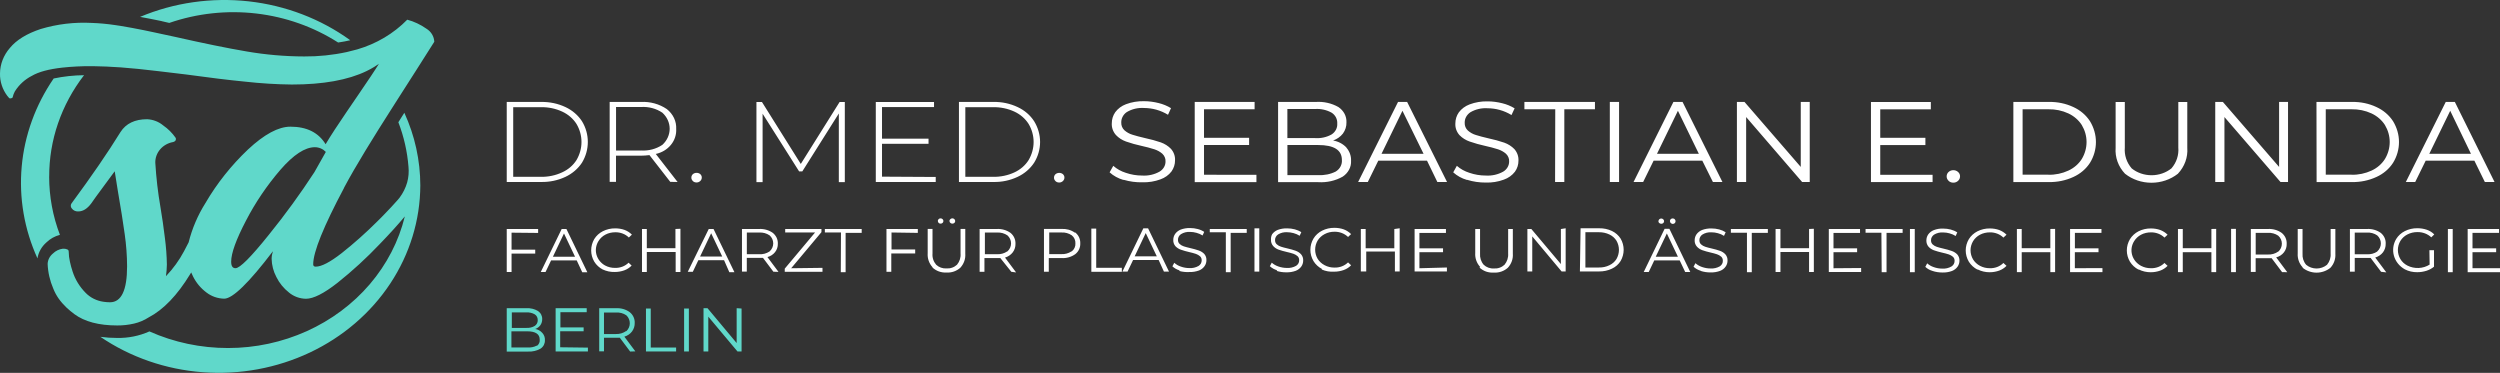 <svg width="476" height="71" viewBox="0 0 476 71" fill="none" xmlns="http://www.w3.org/2000/svg">
<rect x="0" y="0" width="476" height="71" fill="#333333" stroke="none"/>
<g clip-path="url(#clip0_170_426)">
<path d="M30.769 4.017C29.4 3.73 28.04 3.459 26.671 3.214C33.15 0.49 40.3 -0.524 47.348 0.254C54.396 1.04 61.087 3.603 66.69 7.662C65.942 7.832 65.177 7.984 64.378 8.094C59.727 5.117 54.388 3.222 48.793 2.571C43.199 1.92 37.52 2.537 32.231 4.364L30.769 4.026V4.017ZM9.369 33.627C9.344 26.7 11.665 19.942 16.001 14.318C14.054 14.335 12.115 14.547 10.219 14.944C6.759 19.985 4.667 25.744 4.132 31.715C3.596 37.686 4.625 43.682 7.133 49.197C7.32 48.03 7.915 46.956 8.842 46.152C9.548 45.467 10.432 44.968 11.409 44.714C10.049 41.154 9.361 37.407 9.361 33.627H9.369ZM65.517 35.758C61.598 43.133 59.634 47.979 59.634 50.313C59.625 50.372 59.634 50.44 59.651 50.499C59.668 50.558 59.71 50.609 59.753 50.66C59.804 50.702 59.855 50.736 59.923 50.753C59.982 50.77 60.05 50.778 60.118 50.77C61.215 50.77 62.864 49.907 65.066 48.19C67.404 46.338 69.632 44.351 71.732 42.262L72.761 41.238L72.803 41.188L73.356 40.621C74.13 39.826 74.886 39.014 75.626 38.177L75.796 37.982C75.898 37.872 75.992 37.754 76.077 37.644C76.74 36.756 77.233 35.766 77.531 34.718C77.794 33.754 77.871 32.755 77.777 31.758C77.548 28.865 76.901 26.006 75.847 23.275L76.986 21.473C78.993 25.846 80.022 30.557 80.03 35.318C79.996 41.915 78.024 48.368 74.308 53.984C70.601 59.591 65.305 64.141 59.004 67.118C52.704 70.095 45.648 71.397 38.608 70.873C31.568 70.349 24.817 68.014 19.112 64.132C20.167 64.276 21.221 64.344 22.284 64.344C24.418 64.386 26.526 63.963 28.448 63.101C33.124 65.19 38.242 66.272 43.428 66.264C48.615 66.264 53.725 65.164 58.401 63.058C63.068 60.953 67.175 57.899 70.406 54.119C73.637 50.339 75.924 45.924 77.08 41.205C75.745 42.803 74.206 44.503 72.463 46.304L72.259 46.516C69.777 49.129 67.107 51.582 64.259 53.848C61.674 55.878 59.668 56.885 58.256 56.885C57.066 56.868 55.918 56.445 55.034 55.709C54.005 54.897 53.181 53.891 52.619 52.74C52.05 51.666 51.744 50.482 51.718 49.281C51.718 48.791 51.812 48.3 51.965 47.835C47.382 53.857 44.287 56.868 42.689 56.868C41.473 56.842 40.3 56.445 39.356 55.726C38.234 54.897 37.341 53.831 36.746 52.614C36.618 52.368 36.516 52.123 36.406 51.869L36.21 52.191C33.762 56.216 31.117 58.965 28.286 60.445C27.453 60.978 26.526 61.375 25.549 61.604C24.494 61.849 23.406 61.976 22.318 61.967C18.832 61.967 16.111 61.248 14.147 59.802C13.629 59.413 13.127 58.999 12.659 58.559C12.098 58.026 11.588 57.443 11.146 56.817C10.738 56.233 10.406 55.607 10.143 54.948C9.497 53.451 9.131 51.852 9.071 50.237C9.088 49.856 9.182 49.493 9.361 49.146C9.539 48.808 9.786 48.503 10.092 48.258C10.585 47.767 11.248 47.446 11.962 47.353H12.175C12.404 47.353 12.634 47.412 12.838 47.505C12.999 47.556 13.084 47.708 13.084 47.962C13.093 48.588 13.169 49.214 13.314 49.831C13.45 50.465 13.62 51.083 13.824 51.7C14.309 53.214 15.168 54.609 16.315 55.768C17.208 56.681 18.415 57.282 19.725 57.46C20.124 57.519 20.524 57.553 20.932 57.553C23.108 57.553 24.197 55.269 24.197 50.702C24.188 48.655 24.035 46.617 23.746 44.587C23.448 42.431 23.006 39.631 22.411 36.189L21.842 32.612L19.733 35.47C18.543 37.086 17.735 38.177 17.369 38.735C16.613 39.75 15.788 40.257 14.912 40.257C14.674 40.274 14.445 40.232 14.232 40.139C14.02 40.046 13.833 39.902 13.697 39.724C13.569 39.589 13.492 39.42 13.476 39.242C13.459 39.065 13.509 38.887 13.612 38.735C17.429 33.567 20.541 29.034 22.947 25.135C23.984 23.52 25.676 22.7 28.014 22.7C29.154 22.759 30.233 23.173 31.075 23.884C31.993 24.518 32.784 25.305 33.413 26.201C33.481 26.294 33.507 26.395 33.489 26.506C33.489 26.751 33.319 26.937 32.996 27.038C32.01 27.207 31.126 27.698 30.505 28.425C29.876 29.153 29.545 30.058 29.57 30.996C29.74 33.821 30.063 36.638 30.548 39.428C30.871 41.357 31.16 43.319 31.398 45.323C31.619 46.998 31.747 48.689 31.772 50.372C31.755 51.108 31.704 51.844 31.602 52.58C32.971 51.15 34.127 49.552 35.037 47.835C35.334 47.294 35.624 46.727 35.921 46.135C36.576 43.505 37.656 40.985 39.118 38.659C41.294 34.929 44.015 31.504 47.203 28.476C50.315 25.567 53.01 24.12 55.297 24.12C58.409 24.12 60.645 25.237 61.997 27.461C63.902 24.213 67.847 18.665 70.627 14.496C70.958 13.989 71.29 13.515 71.571 13.058C71.775 12.745 71.97 12.432 72.149 12.145C71.877 12.348 71.579 12.534 71.281 12.72C70.797 13.016 70.304 13.287 69.794 13.532C66.265 15.24 61.521 16.094 55.561 16.094C52.585 16.061 49.61 15.874 46.659 15.545C43.548 15.24 39.79 14.784 35.386 14.175L30.148 13.549C27.479 13.227 25.098 12.982 22.998 12.83C21.051 12.694 19.299 12.618 17.752 12.601H17.404C15.559 12.585 13.722 12.678 11.886 12.872C9.309 13.16 7.38 13.676 6.087 14.428C4.727 15.122 3.605 16.154 2.822 17.414C2.635 17.752 2.508 18.107 2.423 18.471C2.423 18.581 2.338 18.648 2.176 18.699C2.049 18.75 1.896 18.75 1.768 18.699C1.632 18.555 1.513 18.403 1.394 18.259C0.467 17.033 -0.034 15.528 -0 13.997C0.017 12.221 0.68 10.512 1.879 9.134C3.128 7.612 5.084 6.411 7.72 5.531C10.865 4.584 14.181 4.186 17.48 4.364C18.976 4.415 20.464 4.558 21.935 4.778L22.955 4.931C24.392 5.167 25.846 5.438 27.317 5.734L29.085 6.106C31.16 6.563 32.571 6.867 33.337 7.02C38.676 8.229 43.208 9.159 46.94 9.794C50.562 10.419 54.243 10.741 57.933 10.749C60.654 10.766 63.374 10.487 66.019 9.912C66.682 9.76 67.353 9.591 68.017 9.405C71.673 8.339 74.963 6.385 77.539 3.747C78.857 4.102 80.081 4.685 81.178 5.455C81.629 5.726 81.994 6.098 82.258 6.529C82.521 6.96 82.666 7.451 82.691 7.95C80.54 11.375 78.109 15.147 75.703 18.919C75.354 19.477 75.005 20.019 74.648 20.577C71.103 26.133 67.719 31.58 65.509 35.741V35.775L65.517 35.758ZM62.023 28.907C61.759 28.637 61.444 28.417 61.087 28.265C60.73 28.112 60.348 28.028 59.948 28.028C58.069 28.028 55.884 29.457 53.393 32.324C50.825 35.31 48.623 38.557 46.838 42.008C44.959 45.602 44.015 48.207 44.015 49.823C44.015 50.66 44.287 51.066 44.84 51.066C45.673 51.066 47.79 48.943 51.191 44.697C54.294 40.866 57.185 36.891 59.863 32.781L62.023 28.95V28.899V28.907Z" fill="#60D8CA"/>
<path d="M96.482 19.41H103.063C104.653 19.384 106.234 19.714 107.654 20.382C108.963 20.991 110.069 21.939 110.817 23.097C111.548 24.298 111.922 25.651 111.922 27.03C111.922 28.409 111.539 29.762 110.817 30.963C110.06 32.121 108.963 33.06 107.654 33.677C106.234 34.346 104.661 34.675 103.063 34.65H96.482V19.418V19.41ZM102.961 33.669C104.364 33.694 105.758 33.407 107.016 32.823C108.164 32.307 109.116 31.495 109.763 30.48C110.383 29.423 110.715 28.239 110.715 27.038C110.715 25.837 110.392 24.653 109.763 23.596C109.125 22.59 108.181 21.778 107.05 21.253C105.792 20.67 104.406 20.382 102.995 20.408H97.715V33.66H102.961V33.669ZM127.625 34.633L123.655 29.533C123.119 29.601 122.584 29.635 122.04 29.643H117.287V34.633H116.08V19.41H122.031C123.791 19.317 125.534 19.799 126.954 20.763C127.549 21.228 128.017 21.812 128.331 22.463C128.646 23.123 128.782 23.833 128.748 24.552C128.807 25.634 128.459 26.709 127.744 27.58C127.03 28.451 126.01 29.068 124.862 29.313L129.011 34.65L127.617 34.625L127.625 34.633ZM122.048 28.654C123.502 28.747 124.939 28.366 126.112 27.58C126.554 27.182 126.903 26.7 127.141 26.176C127.379 25.651 127.506 25.085 127.506 24.518C127.506 23.951 127.379 23.385 127.141 22.86C126.903 22.336 126.554 21.854 126.112 21.456C124.939 20.662 123.502 20.281 122.048 20.374H117.295V28.662H122.048V28.654ZM131.928 34.472C131.834 34.388 131.757 34.286 131.706 34.168C131.655 34.058 131.63 33.931 131.638 33.813C131.638 33.686 131.655 33.568 131.706 33.458C131.757 33.348 131.834 33.238 131.928 33.153C132.123 32.992 132.37 32.908 132.633 32.908C132.897 32.908 133.143 32.992 133.33 33.153C133.424 33.238 133.5 33.339 133.551 33.458C133.602 33.568 133.628 33.694 133.619 33.813C133.619 33.931 133.594 34.058 133.543 34.168C133.492 34.278 133.415 34.388 133.322 34.472C133.228 34.557 133.118 34.625 132.999 34.675C132.88 34.726 132.752 34.743 132.616 34.743C132.48 34.743 132.353 34.718 132.234 34.675C132.115 34.625 132.004 34.557 131.911 34.472H131.928ZM159.712 34.658V21.609L152.758 32.637H152.154L145.199 21.651V34.675H144.026V19.427H145.08L152.469 31.216L159.857 19.427H160.852V34.675H159.712V34.658ZM178.162 33.686V34.658H166.752V19.418H177.839V20.391H167.934V26.404H176.793V27.377H167.934V33.635L178.162 33.694V33.686ZM182.583 19.41H189.155C190.754 19.376 192.327 19.714 193.747 20.382C195.064 20.991 196.161 21.93 196.909 23.097C197.64 24.298 198.032 25.651 198.032 27.03C198.032 28.409 197.649 29.762 196.909 30.963C196.153 32.121 195.056 33.069 193.747 33.677C192.327 34.346 190.754 34.684 189.155 34.65H182.583V19.418V19.41ZM189.07 33.669C190.482 33.694 191.885 33.407 193.143 32.823C194.274 32.299 195.217 31.487 195.847 30.48C196.467 29.423 196.799 28.239 196.799 27.038C196.799 25.837 196.476 24.653 195.847 23.596C195.209 22.59 194.274 21.778 193.143 21.253C191.885 20.67 190.49 20.382 189.079 20.408H183.799V33.66H189.07V33.669ZM200.973 34.481C200.88 34.396 200.803 34.295 200.752 34.176C200.701 34.066 200.676 33.94 200.684 33.821C200.684 33.694 200.701 33.576 200.752 33.466C200.803 33.356 200.88 33.246 200.973 33.161C201.169 33.001 201.415 32.916 201.679 32.916C201.943 32.916 202.189 33.001 202.376 33.161C202.47 33.246 202.546 33.348 202.597 33.466C202.648 33.576 202.674 33.703 202.665 33.821C202.665 33.948 202.64 34.066 202.589 34.176C202.538 34.286 202.461 34.396 202.368 34.481C202.274 34.566 202.164 34.633 202.045 34.684C201.926 34.735 201.798 34.752 201.662 34.752C201.526 34.752 201.398 34.726 201.279 34.684C201.16 34.633 201.05 34.566 200.956 34.481H200.973ZM213.897 34.261C212.91 33.973 212.009 33.483 211.269 32.815L211.967 31.572C212.647 32.172 213.463 32.629 214.364 32.908C215.35 33.246 216.396 33.424 217.45 33.424C218.624 33.5 219.797 33.238 220.792 32.671C221.14 32.46 221.429 32.172 221.625 31.834C221.821 31.495 221.923 31.115 221.914 30.734C221.931 30.464 221.889 30.193 221.778 29.948C221.676 29.694 221.514 29.466 221.31 29.271C220.885 28.899 220.375 28.62 219.823 28.434C219.023 28.18 218.199 27.96 217.374 27.783C216.362 27.563 215.359 27.284 214.39 26.945C213.65 26.683 212.995 26.26 212.477 25.71C211.916 25.076 211.635 24.273 211.686 23.461C211.686 22.717 211.907 21.981 212.349 21.355C212.851 20.678 213.556 20.154 214.39 19.841C215.469 19.435 216.643 19.241 217.808 19.266C218.751 19.266 219.686 19.393 220.596 19.621C221.438 19.824 222.237 20.154 222.96 20.594L222.39 21.854C221.701 21.431 220.945 21.101 220.154 20.881C219.397 20.67 218.615 20.568 217.833 20.56C216.668 20.484 215.52 20.755 214.543 21.338C214.203 21.566 213.931 21.871 213.752 22.218C213.565 22.564 213.48 22.945 213.488 23.334C213.48 23.605 213.522 23.875 213.624 24.129C213.727 24.383 213.888 24.611 214.092 24.806C214.526 25.186 215.044 25.482 215.614 25.651C216.226 25.846 217.042 26.066 218.071 26.303C219.074 26.514 220.061 26.785 221.03 27.114C221.761 27.377 222.416 27.791 222.943 28.332C223.495 28.95 223.776 29.745 223.725 30.54C223.734 31.284 223.495 32.02 223.053 32.646C222.526 33.331 221.795 33.855 220.945 34.151C219.848 34.557 218.683 34.743 217.501 34.709C216.294 34.735 215.095 34.574 213.948 34.236H213.931L213.897 34.261ZM239.224 33.288V34.684H227.474V19.41H238.876V20.805H229.243V26.235H237.83V27.613H229.243V33.272L239.224 33.288ZM256.356 28.112C256.968 28.823 257.283 29.711 257.24 30.616C257.274 31.199 257.147 31.783 256.866 32.307C256.586 32.832 256.169 33.288 255.659 33.627C254.265 34.422 252.632 34.785 250.991 34.684H243.348V19.41H250.515C252.029 19.308 253.542 19.647 254.834 20.382C255.327 20.712 255.727 21.152 255.999 21.659C256.263 22.167 256.39 22.725 256.365 23.292C256.39 24.053 256.152 24.797 255.693 25.431C255.225 26.032 254.571 26.489 253.823 26.751C254.809 26.92 255.71 27.394 256.365 28.096V28.112H256.356ZM245.116 20.763V26.294H250.396C251.51 26.37 252.615 26.125 253.559 25.584C253.908 25.355 254.188 25.042 254.375 24.679C254.562 24.323 254.639 23.926 254.613 23.529C254.639 23.131 254.554 22.733 254.375 22.37C254.188 22.006 253.908 21.693 253.559 21.465C252.607 20.932 251.501 20.678 250.396 20.755H245.116V20.763ZM254.358 32.637C254.741 32.4 255.047 32.071 255.242 31.69C255.438 31.309 255.531 30.887 255.497 30.464C255.497 28.561 253.993 27.613 250.983 27.613H245.125V33.339H250.983C252.156 33.407 253.329 33.17 254.358 32.646V32.637ZM271.694 30.59H262.427L260.429 34.658H258.584L266.185 19.41H267.919L275.52 34.658H273.675L271.702 30.59H271.694ZM271.048 29.288L267.026 21.093L263.039 29.288H271.048ZM279.32 34.261C278.334 33.982 277.433 33.483 276.693 32.815L277.382 31.572C278.071 32.172 278.887 32.629 279.788 32.908C280.774 33.246 281.82 33.424 282.874 33.424C284.048 33.5 285.221 33.238 286.224 32.671C286.573 32.46 286.853 32.172 287.049 31.834C287.244 31.495 287.346 31.115 287.338 30.734C287.355 30.464 287.312 30.193 287.202 29.948C287.1 29.694 286.938 29.466 286.734 29.271C286.309 28.899 285.799 28.62 285.246 28.434C284.439 28.18 283.622 27.96 282.798 27.783C281.786 27.563 280.783 27.284 279.814 26.945C279.082 26.692 278.428 26.277 277.901 25.744C277.331 25.119 277.05 24.315 277.101 23.495C277.101 22.75 277.322 22.015 277.765 21.389C278.275 20.712 278.98 20.188 279.814 19.875C280.893 19.469 282.058 19.274 283.231 19.3C284.175 19.3 285.11 19.427 286.02 19.655C286.862 19.858 287.661 20.188 288.384 20.628L287.788 21.905C287.1 21.482 286.343 21.152 285.552 20.932C284.796 20.721 284.014 20.619 283.231 20.611C282.075 20.535 280.919 20.805 279.941 21.389C279.601 21.617 279.329 21.922 279.142 22.268C278.955 22.615 278.87 22.996 278.878 23.385C278.87 23.655 278.912 23.926 279.014 24.18C279.116 24.433 279.278 24.662 279.482 24.856C279.916 25.237 280.434 25.533 281.004 25.702C281.616 25.897 282.432 26.116 283.461 26.353C284.464 26.565 285.45 26.835 286.42 27.165C287.151 27.427 287.806 27.842 288.333 28.383C288.885 29.009 289.157 29.796 289.115 30.59C289.123 31.335 288.894 32.071 288.443 32.696C287.916 33.381 287.185 33.906 286.335 34.202C285.246 34.608 284.073 34.794 282.891 34.76C281.684 34.768 280.477 34.591 279.337 34.236L279.32 34.261ZM296.112 20.805H290.246V19.41H303.679V20.805H297.847V34.658H296.087L296.121 20.805H296.112ZM306.51 19.41H308.27V34.658H306.51V19.41ZM324.11 30.59H314.851L312.853 34.658H311.025L318.617 19.41H320.36L327.953 34.658H326.142L324.118 30.59H324.11ZM323.463 29.288L319.476 21.093L315.488 29.288H323.472H323.463ZM344.574 19.41V34.658H343.129L332.467 22.285V34.658H330.707V19.41H332.153L342.865 31.783V19.41H344.574ZM367.964 33.272V34.667H356.231V19.418H367.632V20.814H357.999V26.243H366.595V27.622H357.999V33.28H367.972L367.964 33.272ZM371.016 34.43C370.897 34.32 370.803 34.185 370.735 34.041C370.667 33.897 370.642 33.737 370.642 33.576C370.642 33.424 370.667 33.272 370.735 33.128C370.795 32.984 370.888 32.857 371.007 32.747C371.126 32.637 371.262 32.553 371.415 32.493C371.568 32.434 371.739 32.4 371.9 32.4C372.07 32.4 372.232 32.426 372.393 32.485C372.546 32.544 372.691 32.629 372.81 32.739C372.937 32.849 373.031 32.975 373.099 33.119C373.167 33.263 373.192 33.424 373.192 33.576C373.192 33.737 373.158 33.889 373.099 34.041C373.031 34.185 372.937 34.32 372.818 34.43C372.699 34.54 372.563 34.633 372.402 34.692C372.249 34.752 372.079 34.785 371.909 34.777C371.747 34.777 371.585 34.76 371.441 34.701C371.296 34.65 371.16 34.566 371.041 34.464L371.016 34.422V34.43ZM383.344 19.41H390.112C391.727 19.376 393.325 19.706 394.771 20.382C396.089 20.983 397.185 21.922 397.942 23.089C398.673 24.298 399.064 25.66 399.064 27.038C399.064 28.417 398.682 29.787 397.942 30.988C397.194 32.155 396.097 33.094 394.771 33.694C393.325 34.362 391.736 34.692 390.112 34.667H383.344V19.418V19.41ZM390.01 33.272C391.336 33.305 392.645 33.026 393.827 32.477C394.89 31.986 395.774 31.216 396.369 30.277C396.964 29.288 397.279 28.172 397.279 27.038C397.279 25.905 396.964 24.797 396.369 23.799C395.766 22.86 394.881 22.099 393.827 21.6C392.645 21.05 391.336 20.78 390.01 20.805H385.104V33.263H390.01V33.272ZM404.616 33.094C403.979 32.417 403.485 31.639 403.179 30.785C402.873 29.939 402.746 29.043 402.814 28.146V19.427H404.565V28.096C404.446 29.525 404.905 30.937 405.875 32.062C406.92 32.908 408.264 33.364 409.658 33.364C411.052 33.364 412.396 32.899 413.441 32.062C414.411 30.937 414.87 29.525 414.751 28.096V19.427H416.46V28.146C416.596 29.948 415.95 31.724 414.666 33.085C413.263 34.185 411.486 34.794 409.641 34.794C407.796 34.794 406.019 34.193 404.616 33.085V33.094ZM435.641 19.41V34.658H434.212L423.533 22.285V34.658H421.782V19.41H423.236L433.94 31.783V19.41H435.641ZM441.056 19.41H447.824C449.439 19.376 451.038 19.706 452.475 20.382C453.793 20.983 454.889 21.922 455.646 23.089C456.377 24.298 456.768 25.66 456.768 27.038C456.768 28.417 456.386 29.787 455.646 30.988C454.898 32.155 453.801 33.094 452.475 33.694C451.029 34.362 449.431 34.692 447.824 34.667H441.082L441.056 19.418V19.41ZM447.73 33.272C449.057 33.305 450.366 33.026 451.548 32.477C452.611 31.986 453.495 31.216 454.09 30.277C454.685 29.288 455 28.172 455 27.038C455 25.905 454.685 24.797 454.09 23.799C453.486 22.86 452.602 22.099 451.548 21.6C450.366 21.05 449.057 20.78 447.73 20.805H442.825V33.263H447.73V33.272ZM471.12 30.59H461.853L459.855 34.658H458.069L465.67 19.41H467.404L474.963 34.658H473.118L471.12 30.59ZM470.474 29.288L466.52 21.093L462.533 29.288H470.482H470.474Z" fill="white"/>
<path d="M97.4 44.3V47.531H101.907V48.292H97.4V51.785H96.482V43.606H102.459V44.351L97.4 44.3ZM109.814 49.586H104.925L103.871 51.793H102.961L106.94 43.606H107.85L111.829 51.836H110.859L109.814 49.594V49.586ZM109.49 48.884L107.382 44.452L105.273 48.884H109.499H109.49ZM114.77 51.32C114.099 50.964 113.529 50.449 113.146 49.814C112.755 49.154 112.56 48.419 112.56 47.666C112.56 46.913 112.764 46.178 113.146 45.518C113.537 44.883 114.099 44.368 114.787 44.021C115.51 43.657 116.318 43.471 117.134 43.48C117.746 43.48 118.35 43.573 118.919 43.776C119.446 43.97 119.923 44.283 120.314 44.672L119.735 45.222C119.404 44.9 119.004 44.638 118.554 44.469C118.112 44.3 117.635 44.215 117.151 44.224C116.496 44.224 115.842 44.368 115.272 44.672C114.719 44.96 114.269 45.383 113.954 45.898C113.707 46.287 113.554 46.71 113.486 47.15C113.418 47.59 113.444 48.047 113.563 48.478C113.682 48.909 113.895 49.324 114.175 49.679C114.464 50.034 114.821 50.339 115.229 50.558C115.799 50.863 116.454 51.015 117.108 51.007C117.584 51.024 118.061 50.939 118.511 50.77C118.953 50.601 119.353 50.339 119.684 50.017L120.263 50.567C119.88 50.964 119.404 51.277 118.868 51.472C118.299 51.675 117.686 51.785 117.074 51.785C116.258 51.81 115.459 51.641 114.728 51.294H114.77V51.32ZM129.555 43.556V51.785H128.646V47.987H123.153V51.785H122.235V43.598H123.153V47.26H128.603V43.598L129.555 43.556ZM137.854 49.544H132.965L131.911 51.751H130.95L134.946 43.598H135.856L139.835 51.827H138.865L137.862 49.544H137.854ZM137.513 48.842L135.405 44.41L133.296 48.842H137.522H137.513ZM147.265 51.751L145.276 49.104H142.19V51.717H141.271V43.598H144.536C145.471 43.547 146.398 43.809 147.146 44.342C147.461 44.596 147.707 44.917 147.878 45.273C148.039 45.636 148.116 46.025 148.099 46.414C148.116 46.989 147.929 47.548 147.571 48.004C147.214 48.461 146.696 48.799 146.118 48.943L148.226 51.768L147.265 51.734V51.751ZM146.534 47.861C146.755 47.666 146.925 47.429 147.044 47.167C147.163 46.905 147.223 46.626 147.223 46.338C147.223 46.051 147.163 45.772 147.044 45.509C146.925 45.247 146.755 45.01 146.534 44.816C145.956 44.418 145.259 44.232 144.553 44.275H142.198V48.402H144.511C145.216 48.453 145.914 48.275 146.5 47.894L146.543 47.861H146.534ZM156.601 50.99V51.751H149.416V51.15L155.189 44.266H149.501V43.598H156.405V44.199L150.641 51.074L156.601 50.998V50.99ZM160.112 44.266H157.051V43.598H164.066V44.342H161.005V51.827H160.087L160.121 44.266H160.112ZM169.745 44.266V47.497H174.251V48.258H169.702V51.751H168.784V43.598H174.753V44.342L169.745 44.266ZM177.567 50.897C177.235 50.533 176.98 50.11 176.819 49.645C176.657 49.188 176.598 48.698 176.632 48.216V43.59H177.55V48.267C177.482 49.036 177.728 49.797 178.239 50.398C178.494 50.643 178.8 50.829 179.148 50.956C179.497 51.083 179.854 51.133 180.22 51.108C180.585 51.133 180.951 51.083 181.299 50.956C181.639 50.837 181.954 50.643 182.218 50.398C182.719 49.789 182.957 49.028 182.889 48.267V43.59H183.79V48.3C183.825 48.782 183.765 49.264 183.603 49.721C183.442 50.178 183.187 50.601 182.855 50.973C182.507 51.286 182.09 51.531 181.639 51.692C181.189 51.852 180.704 51.92 180.22 51.895C179.726 51.92 179.233 51.844 178.766 51.683C178.307 51.514 177.882 51.26 177.533 50.931L177.575 50.897H177.567ZM178.723 42.431C178.672 42.389 178.63 42.329 178.604 42.27C178.579 42.211 178.57 42.143 178.57 42.076C178.57 42.008 178.57 41.94 178.604 41.881C178.63 41.822 178.672 41.763 178.715 41.72C178.766 41.67 178.825 41.636 178.885 41.611C178.953 41.585 179.021 41.568 179.089 41.577C179.233 41.577 179.369 41.627 179.471 41.729C179.573 41.822 179.624 41.957 179.624 42.084C179.624 42.211 179.565 42.346 179.471 42.439C179.369 42.532 179.233 42.583 179.089 42.583C178.944 42.583 178.817 42.532 178.706 42.439L178.723 42.431ZM180.942 42.431C180.891 42.389 180.849 42.329 180.823 42.27C180.798 42.211 180.781 42.143 180.781 42.076C180.781 42.008 180.789 41.94 180.823 41.881C180.849 41.822 180.9 41.763 180.951 41.72C181.002 41.67 181.053 41.636 181.121 41.611C181.18 41.585 181.248 41.568 181.325 41.568C181.469 41.568 181.605 41.619 181.707 41.72C181.81 41.813 181.869 41.949 181.869 42.084C181.869 42.152 181.861 42.219 181.835 42.279C181.81 42.338 181.767 42.397 181.716 42.439C181.614 42.532 181.478 42.583 181.333 42.583C181.189 42.583 181.053 42.532 180.951 42.439L180.942 42.431ZM192.556 51.751L190.465 49.138H187.438V51.751H186.52V43.598H189.785C190.728 43.547 191.655 43.809 192.403 44.342C192.718 44.596 192.964 44.917 193.126 45.281C193.287 45.636 193.364 46.034 193.347 46.423C193.364 47.006 193.185 47.573 192.828 48.047C192.463 48.52 191.953 48.867 191.357 49.045L193.466 51.869L192.556 51.751ZM191.817 47.861C192.038 47.666 192.208 47.429 192.327 47.167C192.446 46.905 192.505 46.626 192.505 46.338C192.505 46.051 192.446 45.772 192.327 45.509C192.208 45.247 192.038 45.01 191.817 44.816C191.247 44.427 190.55 44.232 189.844 44.275H187.523V48.402H189.844C190.516 48.436 191.179 48.258 191.731 47.894L191.817 47.861ZM204.731 44.266C205.046 44.52 205.301 44.841 205.462 45.196C205.624 45.56 205.7 45.949 205.683 46.338C205.7 46.727 205.624 47.116 205.462 47.471C205.301 47.827 205.046 48.14 204.731 48.393C203.983 48.926 203.056 49.197 202.121 49.138H199.689V51.742H198.771V43.59H202.079C202.997 43.53 203.907 43.776 204.646 44.291L204.731 44.258V44.266ZM204.077 47.852C204.306 47.666 204.485 47.438 204.604 47.175C204.723 46.913 204.774 46.634 204.757 46.347C204.774 46.059 204.723 45.772 204.604 45.501C204.485 45.23 204.306 44.993 204.068 44.807C203.498 44.418 202.801 44.224 202.096 44.266H199.774V48.385H202.096C202.767 48.419 203.43 48.241 203.983 47.877L204.068 47.844L204.077 47.852ZM207.792 43.522H208.719V50.99H213.599V51.751H207.792V43.522ZM220.596 49.501H215.741L214.687 51.709H213.709L217.688 43.48H218.598L222.577 51.709H221.608L220.605 49.501H220.596ZM220.256 48.808L218.148 44.376L216.039 48.808H220.265H220.256ZM224.592 51.48C224.074 51.337 223.606 51.066 223.223 50.711L223.58 50.034C223.938 50.355 224.371 50.609 224.839 50.761C225.357 50.947 225.902 51.041 226.454 51.041C227.066 51.083 227.678 50.939 228.206 50.635C228.393 50.516 228.537 50.364 228.648 50.178C228.75 49.992 228.801 49.789 228.801 49.577C228.801 49.434 228.784 49.29 228.733 49.154C228.682 49.019 228.597 48.892 228.486 48.791C228.257 48.596 227.993 48.444 227.704 48.343C227.287 48.207 226.862 48.089 226.429 47.996C225.893 47.877 225.374 47.725 224.856 47.548C224.448 47.412 224.091 47.175 223.801 46.88C223.512 46.541 223.368 46.11 223.393 45.67C223.393 45.264 223.512 44.875 223.742 44.537C224.006 44.173 224.371 43.894 224.796 43.716C225.366 43.505 225.978 43.404 226.59 43.42C227.083 43.42 227.576 43.48 228.044 43.606C228.486 43.716 228.911 43.902 229.285 44.148L228.971 44.833C228.614 44.604 228.214 44.435 227.797 44.325C227.406 44.215 226.99 44.156 226.582 44.156C225.978 44.114 225.374 44.266 224.864 44.579C224.686 44.697 224.533 44.858 224.431 45.053C224.329 45.239 224.278 45.45 224.286 45.662C224.286 45.805 224.303 45.949 224.354 46.084C224.405 46.22 224.49 46.347 224.601 46.448C224.822 46.651 225.094 46.812 225.391 46.905C225.723 47.015 226.14 47.125 226.684 47.252C227.211 47.37 227.729 47.514 228.24 47.691C228.639 47.827 229.005 48.055 229.294 48.351C229.583 48.689 229.727 49.112 229.702 49.552C229.702 49.95 229.583 50.347 229.345 50.677C229.09 51.041 228.724 51.328 228.291 51.497C227.712 51.709 227.1 51.81 226.488 51.793C225.825 51.836 225.162 51.768 224.524 51.59L224.609 51.489L224.592 51.48ZM233.4 44.224H230.34V43.598H237.379V44.342H234.319V51.827H233.4V44.224ZM238.85 43.48H239.768V51.709H238.85V43.48ZM243.152 51.455C242.634 51.303 242.166 51.041 241.783 50.685L242.141 50.009C242.498 50.33 242.931 50.575 243.399 50.736C243.918 50.914 244.462 51.015 245.014 51.015C245.635 51.057 246.247 50.914 246.783 50.609C246.961 50.491 247.114 50.339 247.216 50.153C247.318 49.966 247.369 49.763 247.361 49.552C247.361 49.408 247.344 49.264 247.293 49.129C247.242 48.994 247.157 48.867 247.046 48.766C246.817 48.571 246.553 48.419 246.264 48.317C245.848 48.182 245.422 48.063 244.989 47.971C244.453 47.852 243.926 47.7 243.416 47.522C243.033 47.378 242.693 47.15 242.421 46.854C242.124 46.516 241.971 46.084 241.996 45.645C241.971 45.281 242.047 44.926 242.217 44.596C242.481 44.232 242.846 43.953 243.271 43.776C243.841 43.564 244.453 43.463 245.065 43.48C245.558 43.48 246.052 43.539 246.536 43.666C246.978 43.784 247.395 43.962 247.769 44.207L247.454 44.892C247.097 44.664 246.706 44.495 246.29 44.385C245.89 44.275 245.482 44.215 245.065 44.215C244.462 44.173 243.858 44.325 243.348 44.638C243.169 44.757 243.016 44.917 242.914 45.112C242.812 45.298 242.761 45.509 242.77 45.721C242.77 45.865 242.787 46.008 242.838 46.144C242.889 46.279 242.974 46.406 243.084 46.507C243.314 46.719 243.586 46.871 243.884 46.964C244.198 47.074 244.632 47.184 245.176 47.311C245.694 47.429 246.213 47.573 246.715 47.751C247.097 47.894 247.446 48.114 247.718 48.41C248.007 48.748 248.152 49.171 248.126 49.611C248.126 50.009 248.007 50.406 247.777 50.736C247.522 51.1 247.148 51.387 246.723 51.556C246.145 51.768 245.533 51.869 244.921 51.852C244.292 51.861 243.671 51.768 243.076 51.582L243.161 51.463L243.152 51.455ZM251.714 51.218C251.042 50.863 250.473 50.347 250.09 49.713C249.699 49.053 249.495 48.317 249.495 47.565C249.495 46.812 249.699 46.076 250.09 45.416C250.473 44.782 251.042 44.266 251.722 43.919C252.437 43.556 253.244 43.37 254.061 43.378C254.673 43.378 255.285 43.471 255.854 43.674C256.382 43.869 256.858 44.181 257.249 44.571L256.671 45.12C256.339 44.799 255.931 44.537 255.489 44.368C255.047 44.199 254.571 44.114 254.095 44.122C253.44 44.114 252.785 44.266 252.216 44.571C251.663 44.858 251.204 45.281 250.881 45.797C250.566 46.33 250.405 46.93 250.405 47.539C250.405 48.148 250.566 48.748 250.881 49.281C251.204 49.797 251.663 50.212 252.216 50.499C252.785 50.804 253.44 50.956 254.095 50.947C254.571 50.964 255.055 50.88 255.497 50.711C255.94 50.541 256.339 50.279 256.671 49.958L257.249 50.508C256.866 50.914 256.382 51.218 255.846 51.413C255.276 51.616 254.664 51.726 254.052 51.726C253.219 51.785 252.386 51.641 251.637 51.303L251.722 51.21L251.714 51.218ZM266.499 43.463V51.692H265.589V47.894H260.131V51.692H259.102V43.606H260.021V47.269H265.479V43.606L266.491 43.463H266.499ZM275.494 50.931V51.692H269.339V43.606H275.307V44.351H270.257V47.285H274.755V48.021H270.257V51.074L275.494 50.931ZM281.829 50.837C281.157 50.102 280.817 49.138 280.885 48.165V43.598H281.803V48.275C281.743 49.045 281.982 49.806 282.492 50.406C282.747 50.651 283.053 50.837 283.393 50.964C283.733 51.083 284.099 51.142 284.464 51.117C284.83 51.142 285.195 51.091 285.544 50.964C285.884 50.846 286.199 50.651 286.462 50.406C286.964 49.797 287.21 49.036 287.151 48.275V43.598H288.044V48.309C288.078 48.791 288.018 49.273 287.848 49.738C287.686 50.195 287.431 50.618 287.091 50.981C286.743 51.294 286.335 51.539 285.876 51.7C285.425 51.861 284.94 51.928 284.456 51.903C283.946 51.937 283.435 51.869 282.959 51.709C282.483 51.539 282.05 51.277 281.692 50.939L281.82 50.846L281.829 50.837ZM298.102 43.463V51.692H297.336L291.742 45.01V51.692H290.815V43.606H291.572L297.192 50.279V43.606L298.102 43.463ZM300.941 43.463H304.478C305.32 43.446 306.162 43.623 306.918 43.979C307.598 44.308 308.177 44.816 308.568 45.433C308.95 46.084 309.146 46.82 309.146 47.565C309.146 48.309 308.942 49.045 308.568 49.696C308.177 50.322 307.607 50.829 306.918 51.15C306.162 51.514 305.328 51.692 304.478 51.683H300.814L300.941 43.454V43.463ZM304.436 50.931C305.133 50.947 305.813 50.804 306.434 50.499C306.995 50.237 307.462 49.823 307.777 49.315C308.083 48.782 308.245 48.182 308.245 47.573C308.245 46.964 308.083 46.364 307.777 45.831C307.454 45.323 306.995 44.909 306.434 44.647C305.813 44.351 305.133 44.207 304.436 44.215H301.86V50.939H304.436V50.931ZM319.816 49.586H314.97L313.916 51.793H312.963L316.942 43.564H317.852L321.831 51.793H320.862L319.816 49.586ZM319.476 48.884L317.367 44.452L315.25 48.884H319.476ZM315.922 42.473C315.871 42.431 315.828 42.372 315.803 42.312C315.777 42.253 315.76 42.186 315.769 42.118C315.769 41.983 315.828 41.856 315.922 41.754C316.024 41.661 316.16 41.602 316.305 41.602C316.373 41.602 316.441 41.619 316.509 41.644C316.577 41.67 316.628 41.703 316.679 41.754C316.73 41.797 316.772 41.856 316.798 41.915C316.823 41.974 316.84 42.042 316.84 42.109C316.84 42.245 316.789 42.372 316.696 42.465C316.594 42.558 316.458 42.608 316.313 42.608C316.169 42.608 316.033 42.558 315.931 42.465L315.922 42.473ZM318.133 42.473C318.082 42.431 318.031 42.372 318.005 42.304C317.971 42.245 317.954 42.177 317.954 42.101C317.954 42.033 317.963 41.966 317.988 41.898C318.014 41.83 318.056 41.771 318.107 41.729C318.158 41.678 318.218 41.644 318.286 41.619C318.354 41.594 318.43 41.585 318.498 41.585C318.575 41.585 318.643 41.602 318.711 41.636C318.779 41.661 318.838 41.703 318.881 41.763C318.974 41.864 319.034 41.991 319.025 42.118C319.025 42.186 319.017 42.253 318.991 42.312C318.966 42.372 318.932 42.431 318.881 42.482C318.83 42.532 318.77 42.566 318.711 42.592C318.643 42.617 318.575 42.625 318.507 42.625C318.439 42.625 318.362 42.625 318.303 42.592C318.235 42.566 318.175 42.524 318.133 42.473ZM323.82 51.556C323.302 51.404 322.834 51.142 322.452 50.787L322.809 50.11C323.166 50.432 323.599 50.677 324.067 50.837C324.586 51.015 325.13 51.117 325.682 51.117C326.303 51.159 326.915 51.015 327.451 50.711C327.629 50.592 327.782 50.44 327.885 50.254C327.987 50.068 328.038 49.865 328.029 49.654C328.029 49.51 328.012 49.366 327.961 49.231C327.91 49.095 327.825 48.968 327.714 48.867C327.485 48.672 327.221 48.52 326.932 48.419C326.516 48.283 326.091 48.165 325.657 48.072C325.121 47.953 324.594 47.801 324.084 47.624C323.701 47.48 323.361 47.252 323.089 46.956C322.792 46.617 322.639 46.186 322.664 45.746C322.664 45.34 322.783 44.951 323.013 44.613C323.276 44.249 323.642 43.97 324.067 43.792C324.637 43.581 325.249 43.48 325.861 43.496C326.354 43.496 326.847 43.556 327.332 43.683C327.774 43.801 328.191 43.979 328.565 44.224L328.25 44.909C327.893 44.681 327.502 44.511 327.085 44.401C326.686 44.291 326.278 44.232 325.861 44.232C325.257 44.19 324.645 44.342 324.144 44.655C323.957 44.774 323.812 44.934 323.71 45.129C323.608 45.315 323.557 45.526 323.565 45.738C323.565 45.882 323.582 46.025 323.633 46.161C323.684 46.296 323.769 46.423 323.88 46.524C324.11 46.736 324.382 46.888 324.679 46.981C324.994 47.091 325.419 47.201 325.972 47.328C326.49 47.446 327.009 47.59 327.51 47.767C327.893 47.911 328.242 48.131 328.514 48.427C328.803 48.766 328.947 49.188 328.922 49.628C328.922 50.026 328.803 50.423 328.565 50.753C328.31 51.125 327.944 51.404 327.51 51.573C326.941 51.785 326.32 51.886 325.708 51.869C325.07 51.878 324.433 51.785 323.829 51.59V51.573L323.82 51.556ZM332.62 44.308H329.559V43.598H336.599V44.342H333.538V51.827H332.62V44.308ZM345.356 43.556V51.785H344.447V47.987H338.997V51.785H338.07V43.598H338.997V47.26H344.447V43.598L345.356 43.556ZM354.36 51.032V51.793H348.205V43.606H354.148V44.351H349.097V47.285H353.595V48.021H349.097V51.074L354.352 51.032H354.36ZM358.212 44.308H355.202V43.598H362.259V44.342H359.198V51.827H358.271L358.22 44.308H358.212ZM363.653 43.598H364.571V51.827H363.653V43.598ZM367.947 51.582C367.428 51.438 366.96 51.167 366.578 50.812L366.935 50.136C367.292 50.457 367.725 50.711 368.193 50.863C368.712 51.049 369.256 51.142 369.808 51.142C370.421 51.184 371.033 51.041 371.56 50.736C371.747 50.618 371.892 50.465 372.002 50.279C372.104 50.093 372.155 49.89 372.155 49.679C372.155 49.535 372.138 49.391 372.087 49.256C372.036 49.121 371.951 48.994 371.841 48.892C371.611 48.698 371.347 48.546 371.058 48.444C370.633 48.309 370.208 48.19 369.766 48.097C369.239 47.979 368.712 47.827 368.202 47.649C367.819 47.505 367.47 47.277 367.198 46.981C366.909 46.643 366.765 46.211 366.782 45.772C366.782 45.366 366.901 44.977 367.13 44.638C367.394 44.275 367.759 43.987 368.185 43.818C368.754 43.598 369.366 43.496 369.979 43.522C370.472 43.522 370.965 43.581 371.432 43.708C371.875 43.826 372.291 44.004 372.665 44.249L372.359 44.934C371.994 44.706 371.602 44.537 371.186 44.427C370.795 44.317 370.378 44.258 369.97 44.258C369.358 44.215 368.754 44.368 368.236 44.681C368.057 44.807 367.913 44.968 367.81 45.154C367.708 45.34 367.657 45.552 367.666 45.755C367.666 45.898 367.683 46.042 367.734 46.178C367.793 46.313 367.87 46.44 367.981 46.541C368.202 46.744 368.474 46.905 368.771 46.998C369.086 47.108 369.519 47.218 370.064 47.345C370.591 47.463 371.109 47.607 371.611 47.784C372.011 47.92 372.376 48.148 372.665 48.444C372.954 48.782 373.099 49.205 373.082 49.645C373.082 50.042 372.954 50.44 372.725 50.77C372.47 51.133 372.096 51.421 371.67 51.59C371.101 51.802 370.48 51.903 369.868 51.886C369.213 51.886 368.567 51.793 367.955 51.59H367.938L367.947 51.582ZM376.508 51.337C375.828 50.981 375.267 50.465 374.867 49.831C374.476 49.171 374.272 48.436 374.272 47.683C374.272 46.93 374.476 46.194 374.867 45.535C375.258 44.9 375.828 44.385 376.508 44.038C377.231 43.674 378.039 43.488 378.855 43.496C379.467 43.496 380.079 43.59 380.649 43.792C381.176 43.995 381.652 44.3 382.043 44.689L381.448 45.239C381.116 44.917 380.717 44.655 380.266 44.486C379.824 44.317 379.348 44.232 378.872 44.241C378.217 44.241 377.562 44.385 376.993 44.689C376.44 44.977 375.99 45.399 375.675 45.915C375.36 46.448 375.19 47.049 375.19 47.657C375.19 48.267 375.36 48.867 375.675 49.4C375.99 49.907 376.449 50.33 376.993 50.618C377.571 50.922 378.217 51.074 378.872 51.066C379.348 51.083 379.832 50.998 380.275 50.829C380.717 50.66 381.116 50.398 381.448 50.068L382.043 50.618C381.652 51.015 381.176 51.328 380.64 51.523C380.071 51.726 379.458 51.836 378.846 51.836C378.039 51.844 377.239 51.658 376.534 51.294L376.517 51.328L376.508 51.337ZM391.293 43.581V51.81H390.384V48.013H384.934V51.81H384.016V43.598H384.934V47.26H390.384V43.598L391.293 43.581ZM400.306 51.049V51.81H394.142V43.598H400.119V44.342H395.06V47.277H399.557V48.013H395.051V51.066L400.306 51.049ZM407.175 51.337C406.495 50.981 405.934 50.465 405.543 49.831C405.152 49.171 404.948 48.436 404.948 47.683C404.948 46.93 405.152 46.194 405.543 45.535C405.934 44.9 406.504 44.385 407.175 44.038C407.898 43.674 408.706 43.488 409.522 43.496C410.134 43.496 410.746 43.59 411.316 43.792C411.843 43.995 412.319 44.3 412.71 44.689L412.115 45.239C411.783 44.917 411.384 44.655 410.933 44.486C410.491 44.317 410.015 44.232 409.539 44.241C408.884 44.241 408.23 44.385 407.66 44.689C407.107 44.977 406.657 45.399 406.342 45.915C406.096 46.304 405.934 46.736 405.866 47.184C405.798 47.632 405.832 48.089 405.951 48.529C406.07 48.968 406.291 49.374 406.58 49.738C406.878 50.093 407.243 50.398 407.66 50.618C408.238 50.922 408.884 51.074 409.539 51.066C410.015 51.083 410.5 50.998 410.942 50.829C411.384 50.66 411.783 50.398 412.115 50.068L412.71 50.618C412.319 51.015 411.843 51.328 411.307 51.523C410.738 51.726 410.126 51.836 409.513 51.836C408.706 51.844 407.906 51.658 407.192 51.294V51.328L407.175 51.337ZM421.961 43.581V51.81H421.051V48.013H415.601V51.81H414.683V43.598H415.601V47.26H421.051V43.598L421.961 43.581ZM424.8 43.581H425.718V51.81H424.8V43.581ZM434.51 51.81L432.52 49.163H429.476V51.776H428.558V43.598H431.823C432.758 43.547 433.685 43.809 434.433 44.342C434.748 44.596 435.003 44.917 435.164 45.273C435.326 45.636 435.402 46.025 435.385 46.414C435.411 46.998 435.232 47.565 434.867 48.038C434.501 48.512 433.983 48.85 433.387 49.002L435.496 51.827L434.501 51.81H434.51ZM433.778 47.92C434 47.725 434.17 47.488 434.289 47.226C434.408 46.964 434.467 46.685 434.467 46.397C434.467 46.11 434.408 45.831 434.289 45.569C434.17 45.306 434 45.07 433.778 44.875C433.2 44.477 432.503 44.291 431.797 44.334H429.485V48.461H431.797C432.512 48.495 433.209 48.3 433.778 47.894V47.928V47.92ZM438.438 50.914C438.098 50.55 437.842 50.127 437.681 49.67C437.519 49.214 437.451 48.723 437.485 48.241V43.606H438.404V48.283C438.344 49.053 438.582 49.814 439.092 50.415C439.636 50.871 440.351 51.125 441.073 51.125C441.796 51.125 442.51 50.871 443.063 50.415C443.564 49.806 443.811 49.045 443.751 48.283V43.606H444.653V48.317C444.721 49.29 444.389 50.254 443.709 50.99C442.978 51.582 442.034 51.912 441.073 51.912C440.113 51.912 439.169 51.582 438.429 50.99V50.922L438.438 50.914ZM453.367 51.759L451.369 49.112H448.343V51.726H447.424V43.598H450.681C451.616 43.547 452.551 43.809 453.299 44.342C453.614 44.596 453.861 44.917 454.022 45.273C454.184 45.636 454.26 46.025 454.235 46.414C454.252 46.989 454.073 47.565 453.724 48.038C453.359 48.512 452.84 48.858 452.245 49.036L454.354 51.861L453.359 51.751L453.367 51.759ZM452.628 47.869C452.849 47.675 453.019 47.438 453.138 47.175C453.257 46.913 453.316 46.634 453.316 46.347C453.316 46.059 453.257 45.78 453.138 45.518C453.019 45.256 452.849 45.019 452.628 44.824C452.058 44.427 451.361 44.241 450.655 44.283H448.343V48.41H450.655C451.361 48.461 452.058 48.275 452.628 47.894V47.877V47.869ZM462.558 47.641H463.434V50.778C463.017 51.125 462.524 51.387 461.997 51.556C461.436 51.734 460.841 51.827 460.246 51.827C459.421 51.836 458.613 51.658 457.891 51.286C456.862 50.719 456.114 49.789 455.807 48.706C455.501 47.624 455.654 46.465 456.241 45.492C456.632 44.858 457.202 44.342 457.891 43.995C458.622 43.632 459.429 43.446 460.254 43.454C460.875 43.454 461.495 43.547 462.082 43.75C462.618 43.936 463.102 44.241 463.485 44.638L462.915 45.188C462.567 44.858 462.159 44.604 461.708 44.435C461.257 44.266 460.773 44.181 460.288 44.19C459.616 44.181 458.962 44.334 458.375 44.638C457.822 44.917 457.363 45.34 457.04 45.856C456.726 46.389 456.556 46.989 456.556 47.598C456.556 48.207 456.726 48.808 457.04 49.341C457.355 49.856 457.814 50.279 458.375 50.567C459.03 50.897 459.77 51.057 460.518 51.024C461.266 50.99 461.98 50.77 462.601 50.381L462.558 47.624V47.641ZM466.078 43.598H466.996V51.827H466.078V43.598ZM476 51.066V51.827H469.844V43.598H475.822V44.342H470.763V47.277H475.269V48.013H470.763V51.066H476Z" fill="white"/>
<path d="M103.292 63.422C103.615 63.803 103.777 64.276 103.751 64.758C103.768 65.071 103.7 65.384 103.564 65.663C103.42 65.942 103.207 66.188 102.935 66.374C102.204 66.788 101.362 66.991 100.512 66.94H96.482V58.678H100.206C100.997 58.635 101.779 58.821 102.442 59.219C102.697 59.396 102.91 59.633 103.046 59.904C103.182 60.175 103.25 60.479 103.233 60.775C103.241 61.181 103.122 61.587 102.884 61.925C102.646 62.247 102.306 62.5 101.915 62.636C102.434 62.729 102.901 62.982 103.241 63.371L103.284 63.422H103.292ZM97.451 59.464V62.433H100.206C100.767 62.467 101.337 62.34 101.813 62.06C102 61.934 102.145 61.773 102.247 61.578C102.349 61.384 102.391 61.172 102.383 60.961C102.391 60.75 102.349 60.53 102.255 60.335C102.162 60.141 102.009 59.971 101.822 59.853C101.337 59.574 100.776 59.447 100.215 59.481H97.46L97.451 59.464ZM102.247 65.841C102.434 65.697 102.587 65.511 102.672 65.3C102.765 65.088 102.791 64.852 102.757 64.623C102.757 63.634 101.975 63.084 100.419 63.084H97.375V66.154H100.419C101.039 66.205 101.66 66.086 102.204 65.807L102.247 65.841ZM111.939 66.179V66.924H105.792V58.686H111.709V59.439H106.702V62.34H111.123V63.075H106.659V66.12L111.939 66.188V66.179ZM119.974 66.924L118.01 64.302H115V66.89H114.09V58.686H117.321C118.248 58.635 119.166 58.897 119.906 59.439C120.22 59.692 120.467 60.005 120.628 60.361C120.79 60.716 120.866 61.105 120.849 61.494C120.866 62.069 120.688 62.636 120.339 63.109C119.982 63.583 119.463 63.93 118.877 64.099L120.968 66.898L119.982 66.932L119.974 66.924ZM119.251 63.059C119.463 62.864 119.633 62.627 119.744 62.365C119.863 62.103 119.914 61.824 119.914 61.545C119.914 61.266 119.855 60.986 119.744 60.724C119.633 60.462 119.463 60.225 119.251 60.031C118.681 59.642 117.984 59.456 117.287 59.506H115V63.6H117.287C117.976 63.625 118.656 63.422 119.208 63.033L119.251 63.067V63.059ZM122.992 58.745H123.902V66.171H128.731V66.915H122.992V58.745ZM130.253 58.745H131.162V66.915H130.253V58.745ZM141.195 58.745V66.915H140.413L134.861 60.293V66.915H133.951V58.678H134.708L140.26 65.317V58.678L141.203 58.745H141.195Z" fill="#60D8CA"/>
</g>
<defs>
<clipPath id="clip0_170_426">
<rect width="476" height="71" fill="white"/>
</clipPath>
</defs>
</svg>
